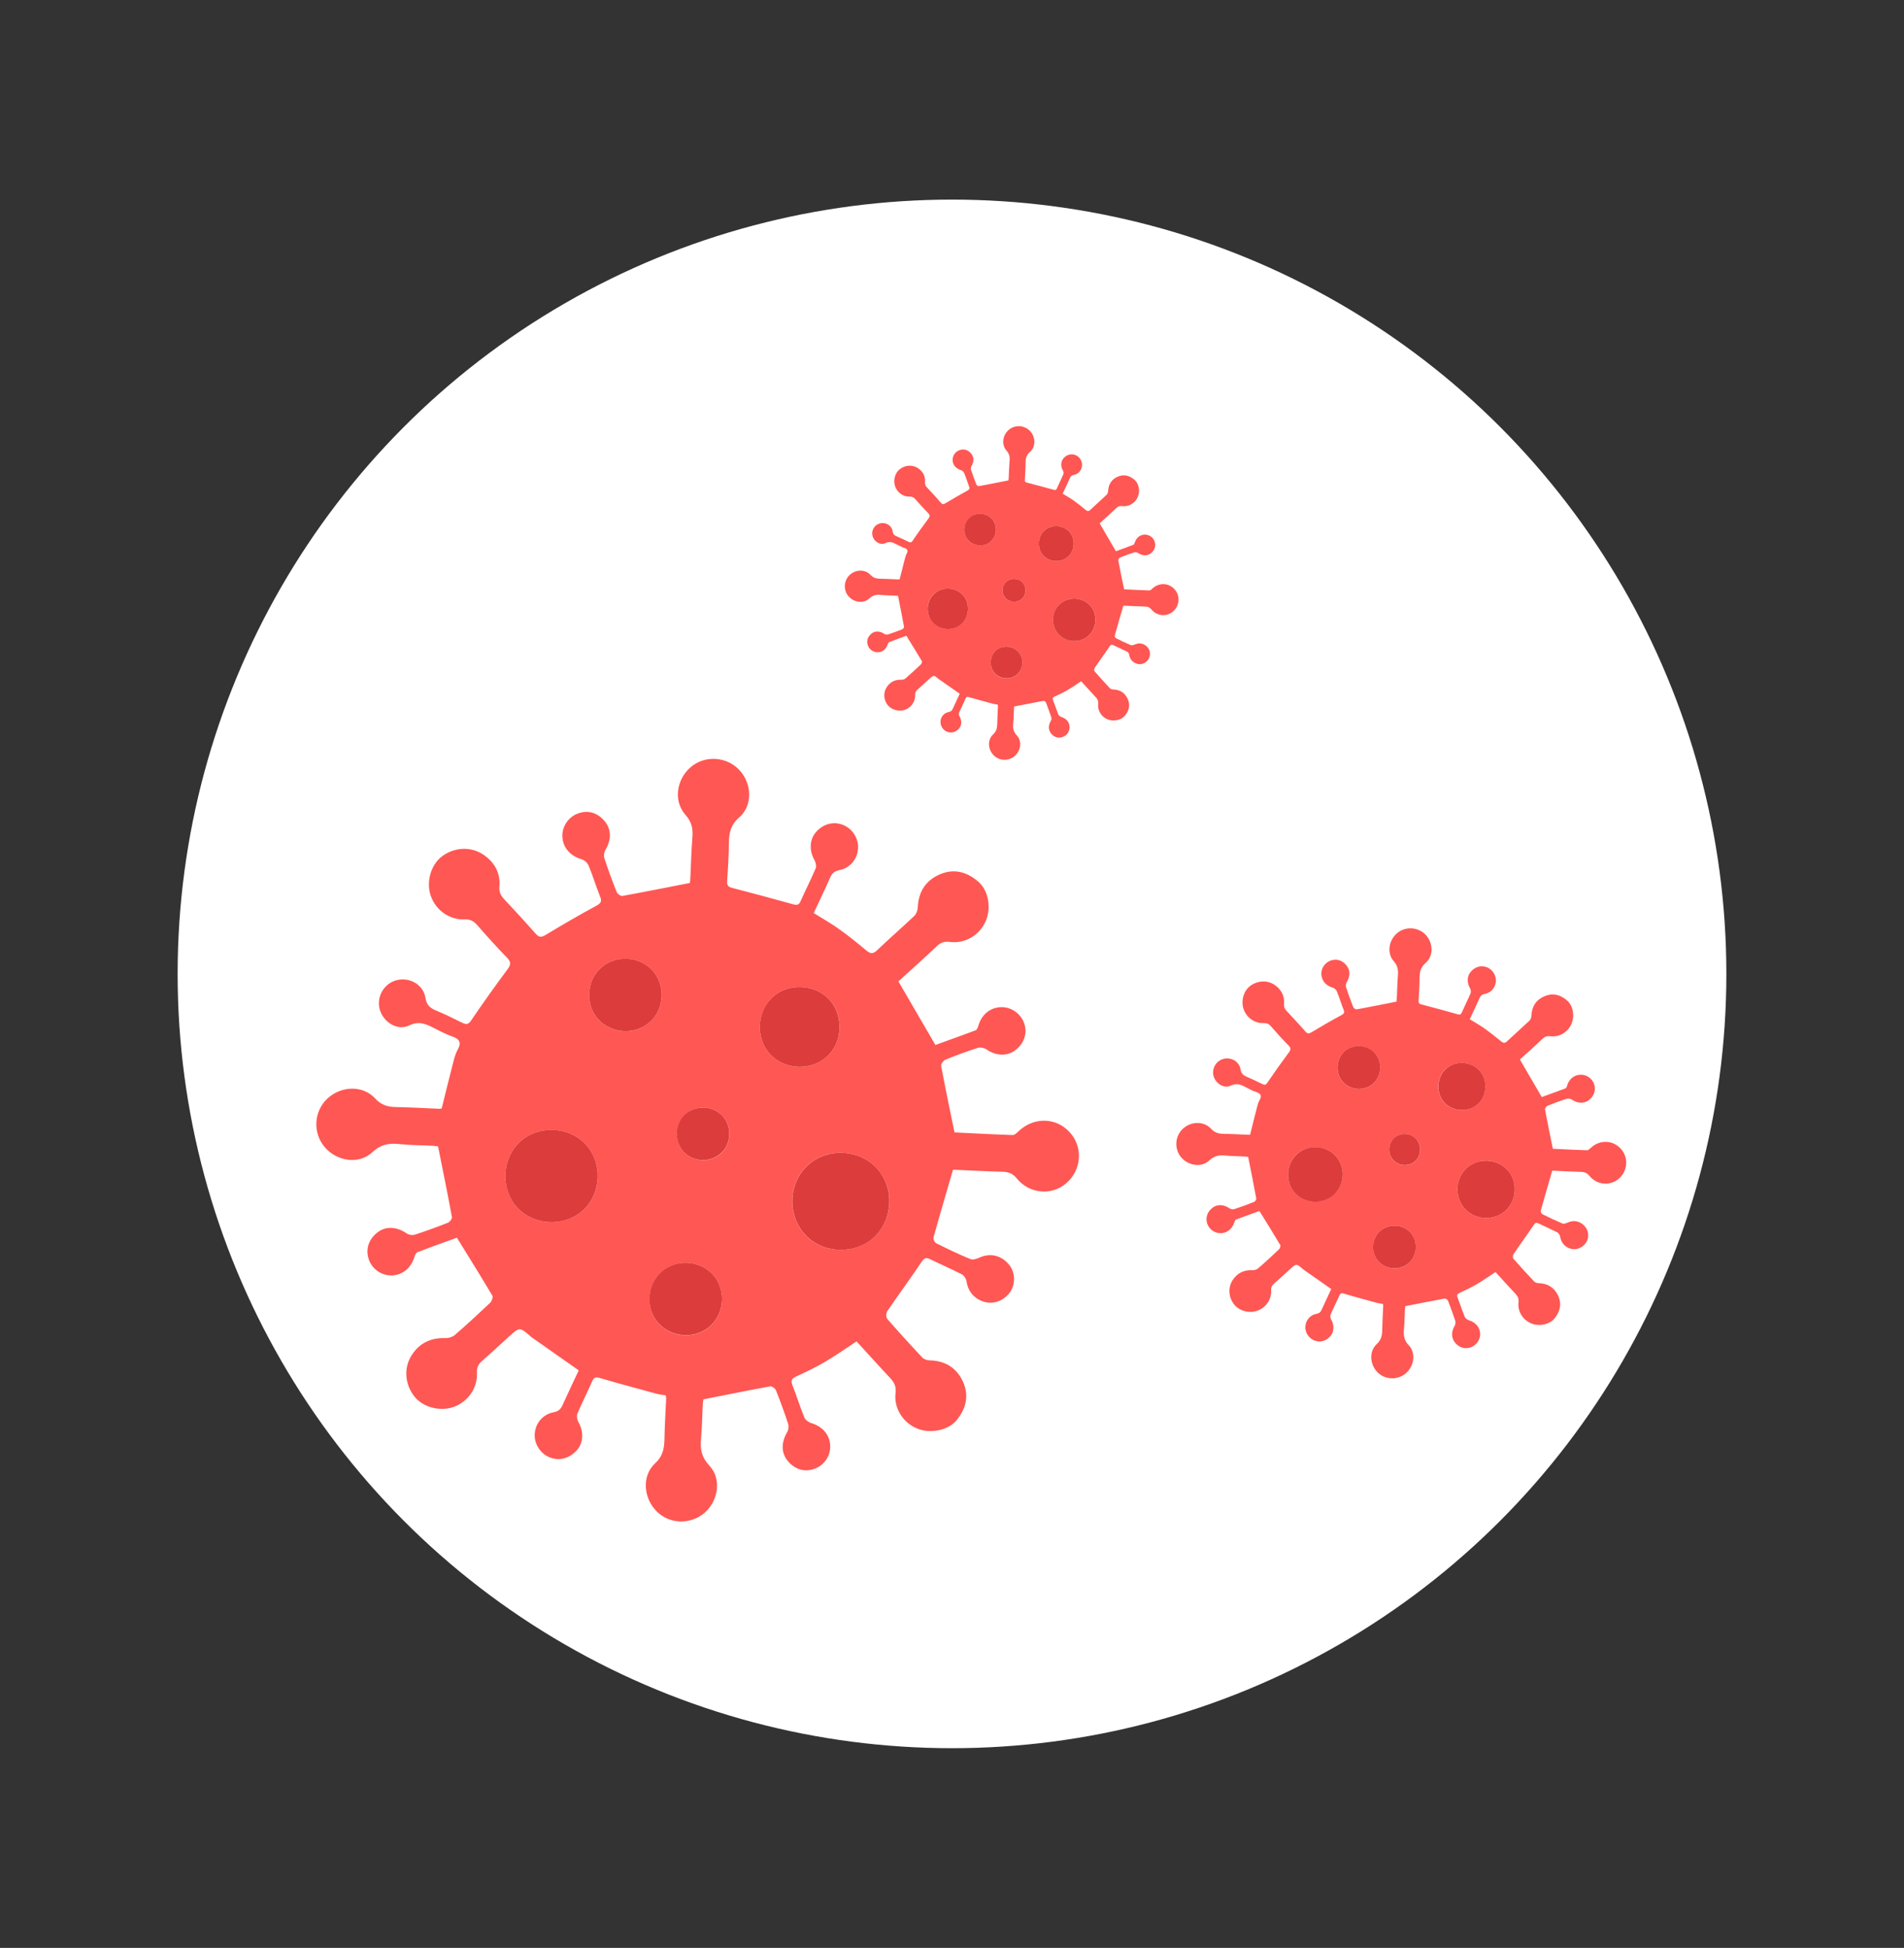 <svg enable-background="new 0 0 152.42 155.95" viewBox="0 0 152.42 155.95" xmlns="http://www.w3.org/2000/svg"><rect x="0" y="0" width="152.42" height="155.95" fill="#333333" stroke="none"/><circle cx="76.21" cy="77.97" fill="#fff" r="61.99"/><path d="m124.26 93.73c-.32 1.11-.63 2.15-.92 3.2-.02.08.05.24.12.27.53.27 1.07.52 1.61.75.11.05.29-.01.42-.07.52-.24 1.06-.11 1.43.36.3.38.29.98-.03 1.35-.38.44-.96.55-1.44.26-.32-.19-.49-.48-.56-.85-.02-.12-.11-.27-.21-.33-.5-.25-1.01-.48-1.51-.72-.17-.08-.26-.07-.38.11-.53.79-1.1 1.56-1.63 2.35-.06.09-.07.29-.01.36.54.62 1.1 1.23 1.67 1.83.08.08.23.13.35.13.73.02 1.26.35 1.56 1 .31.66.16 1.28-.29 1.83-.38.47-1.22.65-1.84.4-.67-.27-1.12-.95-1.04-1.67.04-.32-.06-.52-.26-.73-.53-.56-1.05-1.14-1.58-1.72-.51.33-.98.67-1.48.96-.44.26-.9.48-1.36.69-.2.09-.28.17-.19.41.2.51.36 1.03.57 1.53.05.12.2.23.33.27.53.16.87.55.9 1.06.02.47-.27.91-.71 1.09-.48.19-.95.06-1.3-.36-.31-.38-.31-.87-.03-1.35.06-.1.09-.28.05-.39-.18-.54-.37-1.08-.58-1.61-.03-.08-.19-.19-.27-.18-1.03.19-2.07.4-3.15.61 0 .02-.02.12-.03.23-.03.55-.03 1.09-.08 1.64-.05.49.02.88.39 1.27.58.61.43 1.64-.22 2.22-.66.58-1.67.55-2.28-.06-.63-.63-.7-1.68-.07-2.26.36-.33.43-.68.44-1.12.01-.66.05-1.31.08-1.97 0-.03-.01-.07-.03-.13-.13-.02-.28-.04-.42-.07-.89-.24-1.78-.48-2.66-.74-.19-.06-.3-.08-.4.14-.22.51-.48 1.01-.7 1.52-.05.11-.02.28.04.39.26.46.25.97-.05 1.33-.35.41-.84.54-1.31.35-.44-.18-.74-.65-.7-1.13.04-.5.39-.91.9-1 .22-.04.33-.15.41-.34.25-.56.52-1.12.76-1.64-.74-.52-1.44-1.01-2.14-1.5-.04-.03-.08-.06-.12-.09-.53-.46-.53-.46-1.04 0-.42.38-.84.78-1.27 1.15-.18.15-.26.31-.24.56.03.72-.42 1.36-1.09 1.61-.64.24-1.45.03-1.86-.48-.47-.58-.53-1.39-.11-2 .37-.54.89-.79 1.56-.76.15.01.34-.05.45-.14.57-.49 1.12-1 1.67-1.52.08-.08.15-.28.11-.35-.53-.9-1.09-1.79-1.67-2.73-.57.21-1.22.44-1.86.68-.08.03-.12.16-.16.26-.18.53-.6.84-1.11.84-.48-.01-.92-.34-1.06-.8-.14-.48.04-.96.48-1.27.38-.27.89-.22 1.32.08.1.07.27.1.38.06.53-.17 1.05-.36 1.57-.57.09-.03.2-.19.19-.27-.2-1.09-.42-2.18-.65-3.34-.02 0-.13-.02-.25-.03-.53-.03-1.07-.03-1.6-.08-.49-.05-.88.03-1.27.4-.62.58-1.67.42-2.24-.25s-.51-1.68.12-2.28c.65-.61 1.67-.65 2.26-.02.29.31.59.41.98.41.69.01 1.38.06 2.07.08.04 0 .07-.01.09-.02.18-.74.36-1.46.55-2.19.05-.2.11-.41.21-.58.2-.35.07-.51-.27-.63-.3-.1-.58-.25-.86-.4-.38-.2-.7-.34-1.17-.12-.55.27-1.22-.16-1.39-.76-.16-.6.2-1.23.81-1.38s1.25.22 1.35.84c.05.33.21.47.48.59.42.18.84.38 1.25.58.2.1.29.09.43-.12.55-.81 1.12-1.61 1.7-2.39.17-.23.19-.36-.02-.57-.48-.49-.95-1.01-1.4-1.53-.16-.19-.32-.27-.59-.26-.73.03-1.38-.45-1.61-1.13-.22-.64 0-1.43.5-1.82.58-.46 1.4-.52 2-.1.51.35.79.86.74 1.49-.02.26.06.43.23.61.51.54 1.01 1.09 1.5 1.64.15.17.26.17.46.05.79-.47 1.58-.94 2.39-1.37.22-.12.28-.21.19-.44-.19-.48-.34-.98-.54-1.47-.05-.13-.2-.26-.34-.3-.53-.16-.87-.54-.9-1.06-.03-.47.26-.91.7-1.09.48-.19.95-.07 1.3.36.32.38.32.87.03 1.35-.06.11-.09.28-.06.39.18.54.37 1.08.58 1.61.03.09.19.19.27.18 1.05-.19 2.09-.4 3.19-.62 0-.04.02-.17.03-.29.03-.62.04-1.24.09-1.86.03-.42-.04-.74-.33-1.08-.57-.64-.42-1.67.26-2.25.66-.56 1.67-.51 2.28.12.61.64.66 1.69.01 2.26-.4.35-.49.73-.49 1.2 0 .61-.04 1.21-.08 1.82-.01.2.05.26.25.31.96.25 1.92.51 2.87.78.17.05.26.04.34-.14.23-.52.49-1.03.71-1.55.04-.11.01-.28-.05-.39-.25-.43-.25-.95.04-1.3.34-.42.86-.57 1.34-.37.43.18.71.64.69 1.1-.03.5-.38.93-.88 1.02-.23.04-.35.15-.44.36-.24.55-.51 1.1-.77 1.67.42.26.83.49 1.21.76.43.31.85.64 1.26.98.18.15.31.22.52.02.58-.55 1.19-1.08 1.77-1.63.1-.09.17-.26.17-.4.03-.74.37-1.28 1.05-1.57.67-.29 1.29-.12 1.82.35.47.41.61 1.23.34 1.86-.29.67-.97 1.08-1.7.99-.26-.03-.43.03-.61.2-.6.57-1.21 1.12-1.82 1.66.58 1 1.15 1.97 1.75 3.01.6-.22 1.26-.45 1.91-.7.07-.03.11-.17.14-.27.17-.51.58-.82 1.08-.82.48 0 .93.32 1.07.78.15.48-.02.96-.46 1.28-.38.27-.9.23-1.32-.06-.11-.07-.29-.11-.42-.07-.52.16-1.03.35-1.54.56-.09.04-.21.21-.2.29.19 1.03.41 2.06.63 3.15.86.04 1.8.09 2.74.12.1 0 .22-.13.32-.21.72-.66 1.77-.61 2.4.11.62.71.53 1.79-.21 2.4-.69.57-1.72.48-2.31-.24-.19-.23-.39-.32-.68-.33-.76-.02-1.53-.06-2.29-.1-.02 0-.05.02-.02.01zm-3.59-.07c-.84-.92-2.33-.99-3.25-.16s-1 2.32-.17 3.26 2.36 1.01 3.28.16c.91-.85.98-2.33.14-3.26zm-13.75-1.12c-.8-.87-2.25-.93-3.12-.13-.86.8-.92 2.21-.14 3.09.79.88 2.24.95 3.12.15.87-.79.94-2.24.14-3.11zm11.51-6.84c-.69-.75-1.95-.81-2.7-.12s-.8 1.96-.11 2.7 1.92.79 2.67.12c.76-.68.82-1.95.14-2.7zm-8.48 1.03c.68-.63.73-1.75.1-2.43s-1.74-.74-2.43-.11c-.7.63-.74 1.78-.1 2.46.64.67 1.76.71 2.43.08zm2.95 11.93c-.64-.68-1.75-.73-2.43-.1-.69.64-.73 1.79-.09 2.46.65.67 1.77.71 2.43.07.68-.64.72-1.76.09-2.43zm.48-7.46c-.45-.5-1.27-.55-1.77-.09-.49.45-.54 1.23-.1 1.75.43.51 1.26.56 1.77.12.51-.45.56-1.28.1-1.78z" fill="#ff5753"/><g fill="#dd3c3c"><path d="m120.67 93.66c.84.92.77 2.41-.14 3.26-.92.85-2.45.78-3.28-.16s-.75-2.43.17-3.26 2.41-.75 3.25.16z"/><path d="m106.92 92.54c.8.87.74 2.32-.14 3.12s-2.33.73-3.12-.15c-.78-.88-.72-2.29.14-3.09.86-.82 2.31-.76 3.12.12z"/><path d="m118.43 85.7c.69.75.62 2.02-.13 2.7-.75.67-1.98.62-2.67-.12s-.64-2.01.11-2.7c.73-.69 2-.64 2.69.12z"/><path d="m109.95 86.73c-.67.63-1.79.59-2.43-.09s-.59-1.83.1-2.46c.69-.62 1.8-.57 2.43.11.63.69.58 1.81-.1 2.44z"/><path d="m112.9 98.66c.63.67.59 1.79-.09 2.43-.67.63-1.78.6-2.43-.07s-.61-1.82.09-2.46c.68-.62 1.79-.58 2.43.1z"/><path d="m113.38 91.2c.45.51.4 1.33-.1 1.77-.51.45-1.34.39-1.77-.12-.44-.51-.39-1.3.1-1.75.5-.45 1.33-.41 1.77.1z"/></g><path d="m76.29 93.65c-.54 1.87-1.07 3.64-1.56 5.42-.04.13.09.4.21.46.9.45 1.81.89 2.74 1.27.19.08.5-.01.71-.11.89-.41 1.79-.19 2.42.6.51.65.48 1.66-.05 2.29-.64.75-1.62.93-2.45.44-.55-.32-.84-.81-.94-1.44-.03-.2-.19-.46-.36-.55-.84-.43-1.71-.81-2.56-1.22-.28-.14-.44-.12-.65.18-.9 1.34-1.86 2.65-2.77 3.98-.1.15-.11.49-.01.61.92 1.06 1.86 2.09 2.82 3.11.13.14.39.22.59.22 1.23.03 2.14.59 2.65 1.69.52 1.12.26 2.17-.5 3.1-.65.8-2.07 1.1-3.13.68-1.14-.45-1.9-1.62-1.76-2.83.07-.54-.1-.88-.44-1.24-.9-.95-1.78-1.94-2.68-2.92-.87.57-1.67 1.14-2.51 1.63-.74.44-1.52.81-2.3 1.17-.35.16-.48.3-.33.69.34.86.61 1.75.96 2.6.08.2.34.39.55.45.9.27 1.48.92 1.52 1.8.04.79-.45 1.55-1.2 1.84-.82.32-1.61.1-2.2-.61-.53-.64-.53-1.48-.05-2.29.11-.18.15-.47.09-.66-.3-.92-.63-1.82-.99-2.72-.06-.14-.32-.32-.46-.3-1.75.32-3.5.68-5.34 1.04 0 .03-.04.21-.05.38-.05.92-.05 1.85-.14 2.77-.08.83.04 1.49.67 2.16.98 1.04.73 2.79-.37 3.76-1.12.98-2.83.94-3.86-.11-1.06-1.07-1.19-2.84-.12-3.83.61-.56.73-1.16.75-1.89.02-1.11.09-2.22.14-3.33 0-.06-.02-.12-.04-.23-.23-.04-.47-.06-.7-.12-1.51-.41-3.01-.81-4.51-1.25-.33-.1-.51-.13-.67.24-.38.87-.81 1.71-1.18 2.58-.08.18-.04.48.06.66.44.77.43 1.65-.08 2.25-.6.69-1.43.92-2.22.6-.75-.31-1.25-1.11-1.18-1.91.07-.84.66-1.54 1.53-1.7.38-.07.55-.25.7-.58.43-.95.88-1.89 1.29-2.77-1.25-.88-2.44-1.72-3.63-2.55-.07-.05-.14-.09-.2-.15-.9-.78-.9-.78-1.76 0-.71.65-1.42 1.31-2.15 1.95-.3.26-.43.52-.41.95.06 1.22-.72 2.31-1.84 2.72-1.09.4-2.46.05-3.15-.81-.79-.98-.9-2.35-.19-3.39.62-.92 1.51-1.34 2.64-1.3.25.01.57-.08.76-.24.96-.83 1.9-1.7 2.83-2.58.14-.13.26-.47.18-.59-.91-1.53-1.85-3.04-2.83-4.63-.97.35-2.07.74-3.16 1.16-.13.05-.21.28-.26.44-.3.89-1.01 1.43-1.87 1.42-.82-.01-1.56-.57-1.79-1.36-.25-.81.06-1.63.81-2.15.64-.45 1.5-.37 2.24.14.17.12.46.17.65.11.9-.29 1.79-.62 2.66-.96.15-.06.34-.32.32-.45-.34-1.85-.72-3.7-1.11-5.66-.03 0-.22-.04-.42-.05-.9-.05-1.81-.04-2.71-.14-.83-.09-1.49.05-2.15.67-1.06.99-2.83.72-3.8-.43-.96-1.13-.87-2.84.2-3.86 1.1-1.04 2.84-1.11 3.83-.04.49.53.99.69 1.66.7 1.17.02 2.34.09 3.52.14.06 0 .12-.02.16-.03.31-1.25.61-2.48.93-3.71.09-.34.18-.69.35-.99.34-.6.12-.87-.46-1.07-.5-.18-.98-.43-1.45-.67-.64-.33-1.19-.58-1.98-.2-.94.45-2.07-.27-2.35-1.29s.35-2.09 1.37-2.34c1.03-.26 2.13.37 2.29 1.42.09.56.35.8.82 1 .72.3 1.42.64 2.12.99.33.16.5.15.73-.2.93-1.37 1.89-2.72 2.88-4.05.29-.38.33-.61-.03-.97-.82-.84-1.6-1.71-2.38-2.6-.28-.31-.54-.47-.99-.45-1.24.05-2.34-.75-2.73-1.91-.37-1.08 0-2.41.84-3.09.99-.79 2.37-.88 3.4-.17.87.6 1.35 1.45 1.26 2.52-.04.44.1.73.38 1.03.86.91 1.71 1.84 2.54 2.78.26.29.45.28.78.08 1.33-.8 2.68-1.59 4.05-2.33.37-.2.47-.35.31-.74-.33-.82-.58-1.67-.92-2.48-.09-.22-.34-.44-.57-.51-.9-.27-1.48-.92-1.53-1.79-.04-.79.44-1.55 1.19-1.85.82-.33 1.61-.11 2.2.6.54.65.54 1.48.06 2.29-.11.18-.16.47-.09.66.3.92.63 1.82.99 2.72.06.15.32.33.45.31 1.77-.32 3.54-.68 5.41-1.04.01-.06.03-.28.04-.5.05-1.05.07-2.1.16-3.14.06-.71-.06-1.26-.57-1.83-.96-1.09-.71-2.83.44-3.81 1.12-.95 2.83-.86 3.86.21 1.04 1.08 1.12 2.86.02 3.82-.68.59-.82 1.23-.83 2.04-.01 1.03-.07 2.06-.14 3.08-.02.33.09.45.42.53 1.63.42 3.25.86 4.87 1.31.29.08.45.06.58-.23.39-.88.83-1.74 1.21-2.63.08-.18.02-.48-.08-.66-.42-.73-.42-1.6.06-2.2.58-.72 1.46-.96 2.26-.62.73.31 1.21 1.08 1.16 1.87-.05.84-.64 1.57-1.49 1.73-.4.08-.59.25-.75.61-.41.94-.86 1.86-1.31 2.83.71.44 1.4.83 2.04 1.29.73.52 1.44 1.09 2.13 1.67.31.26.53.37.88.04.98-.94 2.01-1.83 2.99-2.76.17-.16.28-.45.29-.68.05-1.26.63-2.17 1.77-2.66 1.13-.49 2.18-.2 3.09.6.8.7 1.04 2.08.58 3.14-.49 1.13-1.65 1.83-2.88 1.67-.44-.06-.73.05-1.03.34-1.02.96-2.06 1.89-3.08 2.82.98 1.69 1.95 3.35 2.96 5.09 1.01-.37 2.13-.76 3.23-1.18.12-.05.19-.29.24-.46.29-.86.98-1.38 1.83-1.39.81 0 1.57.55 1.82 1.33.26.81-.04 1.63-.78 2.16-.64.46-1.53.4-2.24-.1-.18-.13-.5-.19-.7-.13-.88.28-1.75.6-2.6.95-.16.07-.36.35-.34.49.33 1.75.69 3.5 1.07 5.33 1.45.07 3.05.16 4.65.21.18.01.38-.21.54-.36 1.23-1.11 3-1.04 4.07.18 1.06 1.2.9 3.03-.35 4.07-1.16.97-2.91.82-3.91-.4-.32-.39-.65-.54-1.15-.55-1.3-.03-2.59-.11-3.89-.16-.07-.01-.13.01-.08 0zm-6.09-.11c-1.42-1.56-3.94-1.68-5.52-.27-1.56 1.4-1.69 3.93-.29 5.52s4 1.71 5.56.27c1.57-1.44 1.68-3.95.25-5.52zm-23.3-1.91c-1.36-1.48-3.82-1.58-5.28-.22s-1.57 3.75-.24 5.24c1.34 1.49 3.79 1.61 5.28.26 1.49-1.34 1.6-3.8.24-5.28zm19.5-11.59c-1.16-1.28-3.31-1.37-4.57-.2-1.27 1.18-1.35 3.33-.18 4.57 1.18 1.25 3.26 1.34 4.53.2 1.28-1.14 1.39-3.29.22-4.57zm-14.35 1.76c1.15-1.08 1.23-2.97.17-4.12-1.06-1.16-2.95-1.25-4.12-.19-1.18 1.07-1.26 3.01-.17 4.16 1.08 1.15 2.97 1.22 4.12.15zm4.99 20.21c-1.08-1.15-2.97-1.23-4.12-.16-1.17 1.08-1.24 3.03-.15 4.16 1.1 1.14 3 1.2 4.12.13 1.15-1.09 1.22-2.99.15-4.13zm.82-12.65c-.76-.85-2.15-.93-3-.15-.83.76-.91 2.09-.17 2.96.74.86 2.13.96 3 .2.85-.75.94-2.15.17-3.01z" fill="#ff5753"/><path d="m70.2 93.54c1.42 1.56 1.31 4.08-.24 5.52-1.56 1.44-4.16 1.32-5.56-.27-1.41-1.59-1.27-4.12.29-5.52 1.57-1.41 4.1-1.28 5.51.27z" fill="#dd3c3c"/><path d="m46.9 91.63c1.36 1.48 1.25 3.93-.24 5.28s-3.94 1.23-5.28-.26c-1.33-1.48-1.22-3.88.24-5.24 1.47-1.36 3.92-1.26 5.28.22z" fill="#dd3c3c"/><path d="m66.4 80.04c1.16 1.28 1.06 3.43-.22 4.57-1.27 1.14-3.35 1.05-4.53-.2-1.17-1.25-1.09-3.4.18-4.57 1.26-1.17 3.41-1.08 4.57.2z" fill="#dd3c3c"/><path d="m52.05 81.8c-1.14 1.06-3.03 1-4.12-.15s-1.01-3.1.17-4.16c1.17-1.06 3.06-.97 4.12.19 1.06 1.15.98 3.05-.17 4.12z" fill="#dd3c3c"/><path d="m57.04 102.01c1.07 1.14 1 3.03-.15 4.12-1.13 1.07-3.02 1.01-4.12-.13-1.1-1.13-1.03-3.08.15-4.16 1.15-1.06 3.04-.98 4.12.17z" fill="#dd3c3c"/><path d="m57.86 89.36c.76.86.68 2.26-.18 3-.87.76-2.26.67-3-.2s-.66-2.2.17-2.96c.86-.76 2.25-.69 3.01.16z" fill="#dd3c3c"/><path d="m89.92 48.52c-.24.82-.47 1.59-.68 2.37-.02.06.04.18.09.2.39.2.79.39 1.2.56.08.03.22-.01.31-.05.39-.18.78-.08 1.06.26.22.28.21.72-.02 1-.28.33-.71.41-1.07.19-.24-.14-.37-.36-.41-.63-.02-.09-.08-.2-.16-.24-.37-.19-.75-.35-1.12-.53-.12-.06-.19-.05-.28.08-.39.59-.81 1.16-1.21 1.74-.04.06-.05.22-.01.27.4.46.81.91 1.23 1.36.06.06.17.1.26.1.54.01.93.26 1.16.74.23.49.12.95-.22 1.36-.28.35-.91.48-1.37.3-.5-.2-.83-.71-.77-1.24.03-.24-.04-.38-.19-.54-.39-.42-.78-.85-1.17-1.28-.38.25-.73.5-1.1.71-.32.19-.66.35-1.01.51-.15.07-.21.13-.14.3.15.38.27.76.42 1.14.04.09.15.17.24.2.39.12.65.4.66.79.02.35-.2.68-.52.8-.36.14-.7.05-.96-.27-.23-.28-.23-.65-.02-1 .05-.08.07-.2.04-.29-.13-.4-.28-.8-.43-1.19-.03-.06-.14-.14-.2-.13-.77.14-1.53.3-2.34.45 0 .01-.02.09-.02.17-.02.4-.02.81-.06 1.21-.04.36.02.65.29.94.43.45.32 1.22-.16 1.64-.49.43-1.24.41-1.69-.05-.47-.47-.52-1.24-.05-1.67.27-.25.32-.51.33-.83.01-.49.04-.97.06-1.46 0-.03-.01-.05-.02-.1-.1-.02-.21-.03-.31-.05-.66-.18-1.32-.35-1.97-.54-.14-.04-.22-.06-.29.1-.16.38-.35.75-.52 1.13-.03.08-.02.21.03.29.19.34.19.72-.03.98-.26.3-.63.4-.97.26-.33-.13-.54-.48-.52-.84.03-.37.29-.67.67-.74.17-.03.24-.11.31-.25.19-.42.38-.83.56-1.21-.55-.39-1.07-.75-1.59-1.11-.03-.02-.06-.04-.09-.06-.4-.34-.4-.34-.77 0-.31.28-.62.57-.94.85-.13.11-.19.23-.18.41.02.53-.31 1.01-.8 1.19-.48.17-1.07.02-1.38-.35-.35-.43-.39-1.03-.08-1.48.27-.4.66-.59 1.15-.57.11 0 .25-.03.33-.1.42-.36.83-.74 1.24-1.13.06-.06.11-.2.08-.26-.4-.67-.81-1.33-1.24-2.03-.42.15-.9.32-1.38.51-.06.02-.09.12-.12.19-.13.39-.44.63-.82.62-.36-.01-.68-.25-.78-.59-.11-.36.03-.71.35-.94.28-.2.66-.16.98.06.07.05.2.07.28.05.39-.13.78-.27 1.16-.42.07-.03.15-.14.14-.2-.15-.81-.31-1.62-.48-2.47-.01 0-.1-.02-.18-.02-.4-.02-.79-.02-1.19-.06-.36-.04-.65.02-.94.29-.46.43-1.24.31-1.66-.19-.42-.49-.38-1.24.09-1.69.48-.46 1.24-.48 1.67-.02.21.23.43.3.73.31.51.01 1.02.04 1.54.06.03 0 .05-.01.07-.01.14-.54.27-1.08.41-1.62.04-.15.08-.3.15-.43.15-.26.05-.38-.2-.47-.22-.08-.43-.19-.63-.29-.28-.15-.52-.25-.87-.09-.41.2-.91-.12-1.03-.56-.12-.45.15-.91.6-1.02s.93.16 1 .62c.04.24.15.35.36.43.31.13.62.28.93.43.14.07.22.06.32-.09.4-.6.83-1.19 1.26-1.77.13-.17.14-.27-.01-.43-.36-.37-.7-.75-1.04-1.13-.12-.14-.24-.2-.43-.2-.54.02-1.02-.33-1.19-.84-.16-.47 0-1.06.37-1.35.43-.34 1.03-.39 1.48-.08.38.26.59.63.55 1.1-.02.19.04.32.17.45.38.4.75.8 1.11 1.22.11.13.19.12.34.04.58-.35 1.17-.69 1.77-1.02.16-.09.21-.15.14-.33-.14-.36-.25-.73-.4-1.09-.04-.09-.15-.19-.25-.22-.39-.12-.65-.4-.67-.78-.02-.35.19-.68.52-.81.36-.14.7-.05.96.26.24.28.24.65.03 1-.05.08-.07.2-.04.29.13.4.28.8.43 1.19.03.06.14.14.2.13.78-.14 1.55-.3 2.37-.46 0-.03.01-.12.02-.22.02-.46.03-.92.07-1.37.03-.31-.03-.55-.25-.8-.42-.48-.31-1.24.19-1.66.49-.42 1.24-.38 1.69.09s.49 1.25.01 1.67c-.3.26-.36.54-.36.89 0 .45-.03.9-.06 1.35-.01.15.04.2.18.23.71.18 1.42.38 2.13.57.13.04.2.03.25-.1.17-.38.36-.76.53-1.15.03-.08.01-.21-.04-.29-.19-.32-.18-.7.03-.96.25-.31.64-.42.99-.27.32.13.53.47.51.82-.02.37-.28.69-.65.76-.17.03-.26.11-.33.27-.18.41-.37.81-.57 1.23.31.19.61.36.89.56.32.23.63.47.93.73.14.11.23.16.38.02.43-.41.88-.8 1.31-1.21.07-.07.12-.2.13-.3.02-.55.28-.95.77-1.16.5-.21.95-.09 1.35.26.35.31.45.91.25 1.37-.21.49-.72.8-1.26.73-.19-.03-.32.02-.45.15-.44.42-.9.83-1.34 1.23.43.74.85 1.46 1.3 2.23.44-.16.93-.33 1.41-.52.05-.02.08-.13.11-.2.13-.37.43-.61.8-.61.36 0 .69.24.79.58.11.35-.02.71-.34.94-.28.2-.67.17-.98-.04-.08-.06-.22-.08-.31-.06-.38.12-.76.26-1.14.41-.07.03-.16.15-.15.22.14.77.3 1.53.47 2.33.64.03 1.33.07 2.03.09.08 0 .17-.09.24-.16.54-.49 1.31-.45 1.78.08.46.53.39 1.32-.15 1.78-.51.42-1.27.36-1.71-.17-.14-.17-.29-.24-.5-.24-.57-.01-1.13-.05-1.7-.07-.05.02-.08.03-.06.03zm-2.66-.05c-.62-.68-1.72-.73-2.41-.12-.68.61-.74 1.72-.13 2.41s1.75.75 2.43.12c.69-.63.73-1.73.11-2.41zm-10.18-.83c-.6-.65-1.67-.69-2.31-.1s-.68 1.64-.1 2.29 1.66.7 2.31.11c.64-.59.69-1.66.1-2.3zm8.52-5.07c-.51-.56-1.45-.6-2-.09-.56.51-.59 1.45-.08 2s1.42.59 1.98.09.61-1.44.1-2zm-6.27.77c.5-.47.54-1.3.08-1.8-.47-.51-1.29-.55-1.8-.08-.52.47-.55 1.32-.07 1.82.46.49 1.29.52 1.79.06zm2.18 8.83c-.47-.5-1.3-.54-1.8-.07-.51.47-.54 1.32-.06 1.82s1.31.52 1.8.06c.5-.48.52-1.31.06-1.81zm.36-5.53c-.33-.37-.94-.4-1.31-.07-.36.33-.4.91-.08 1.29s.93.42 1.31.09c.38-.32.41-.93.08-1.31z" fill="#ff5753"/><path d="m87.26 48.47c.62.68.57 1.78-.11 2.41s-1.82.58-2.43-.12c-.61-.69-.56-1.8.13-2.41s1.79-.56 2.41.12z" fill="#dd3c3c"/><path d="m77.08 47.64c.59.64.54 1.72-.1 2.31-.65.59-1.72.54-2.31-.11-.58-.65-.53-1.7.1-2.29.64-.61 1.71-.56 2.31.09z" fill="#dd3c3c"/><path d="m85.6 42.57c.51.56.46 1.5-.1 2s-1.47.46-1.98-.09-.48-1.49.08-2c.55-.51 1.49-.47 2 .09z" fill="#dd3c3c"/><path d="m79.33 43.34c-.5.47-1.33.43-1.8-.07-.48-.5-.44-1.35.07-1.82.51-.46 1.34-.42 1.8.08.47.51.43 1.34-.07 1.81z" fill="#dd3c3c"/><path d="m81.51 52.17c.47.5.44 1.33-.06 1.8-.49.47-1.32.44-1.8-.06-.48-.49-.45-1.35.06-1.82.5-.46 1.33-.42 1.8.08z" fill="#dd3c3c"/><path d="m81.87 46.64c.33.38.3.99-.08 1.31-.38.33-.99.29-1.31-.09s-.29-.96.08-1.29.98-.3 1.31.07z" fill="#dd3c3c"/></svg>